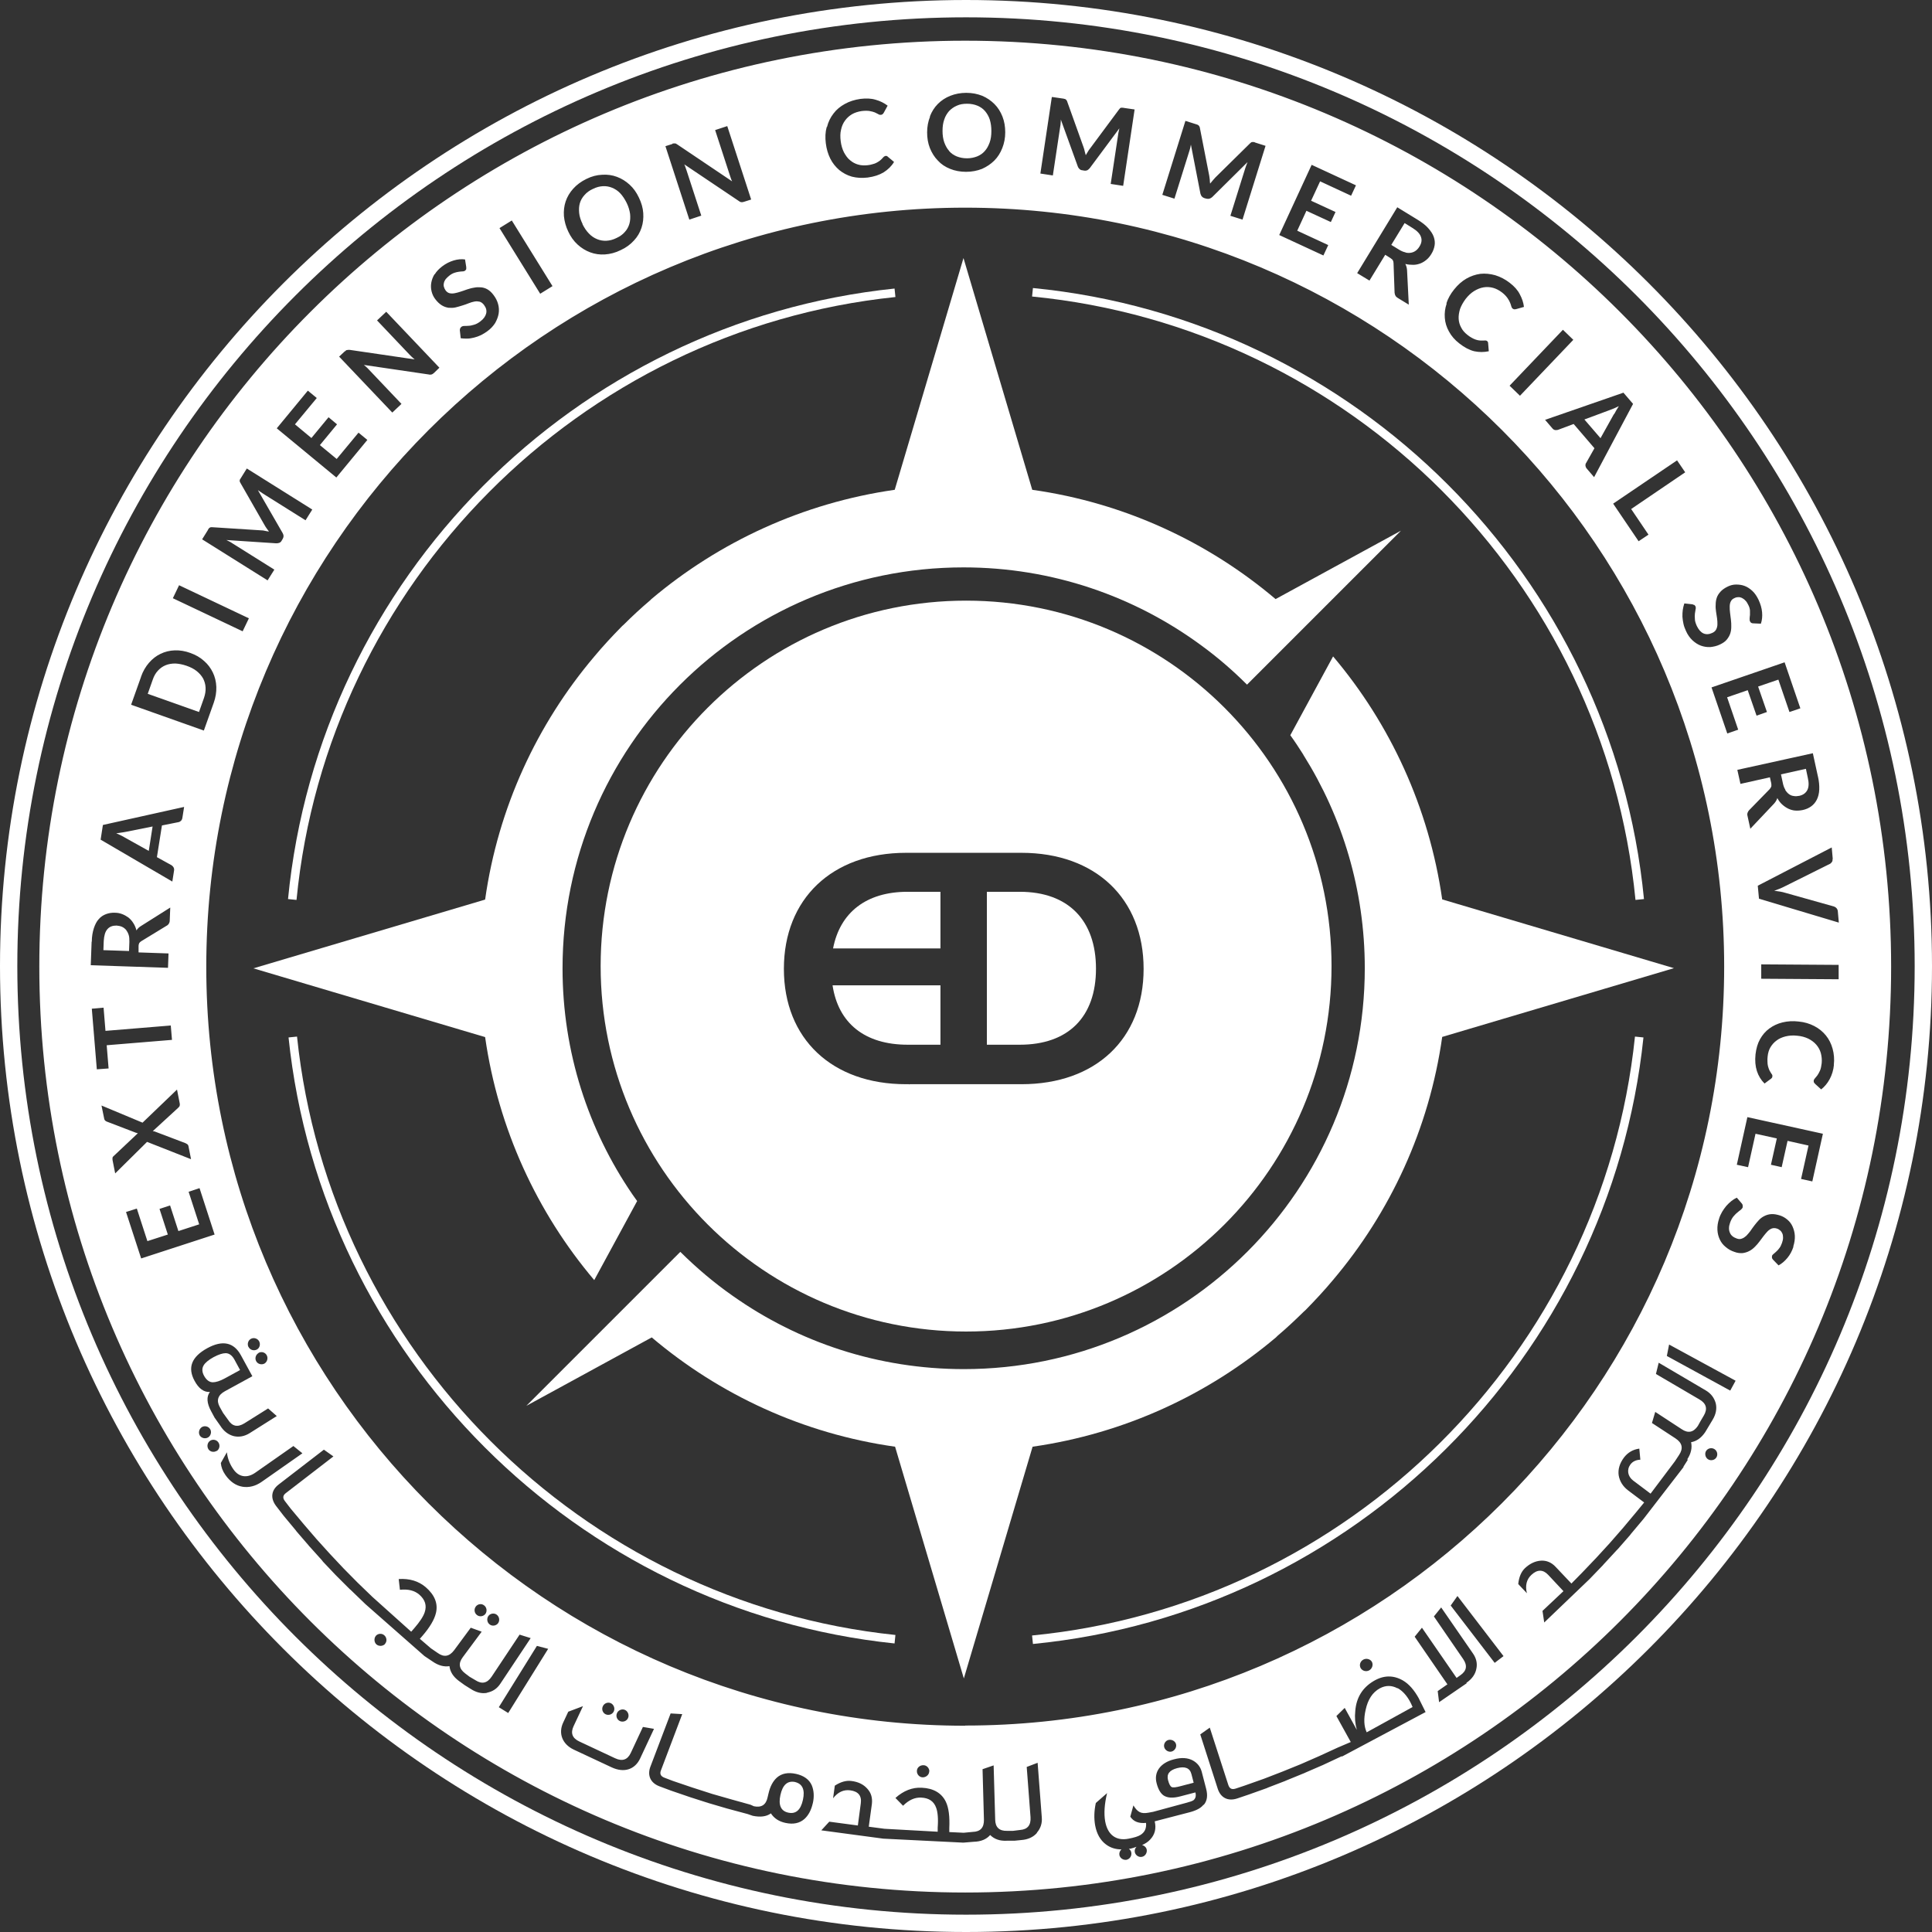 <svg xmlns="http://www.w3.org/2000/svg" id="Layer_1" data-name="Layer 1" viewBox="0 0 111.55 111.55"><rect x="0" y="0" width="111.55" height="111.55" fill="#333333" stroke="none"/><defs><style>      .cls-1 {        fill-rule: evenodd;      }      .cls-1, .cls-2 {        fill: #fff;        stroke-width: 0px;      }    </style></defs><path class="cls-2" d="m55.78,111.55C25.02,111.55,0,86.53,0,55.78S25.02,0,55.78,0s55.77,25.02,55.77,55.78-25.02,55.77-55.77,55.77Zm0-110.55C25.57,1,1,25.57,1,55.78s24.57,54.77,54.78,54.77,54.77-24.57,54.77-54.77S85.98,1,55.78,1Z"></path><g><path class="cls-2" d="m17.12,51.96l-.49-.05c1.8-18.5,16.53-33.33,35.02-35.25l.05.49c-18.25,1.9-32.8,16.54-34.58,34.81Z"></path><path class="cls-2" d="m51.65,94.89c-18.36-1.91-33.08-16.63-34.99-34.99l.49-.05c1.89,18.13,16.42,32.66,34.55,34.55l-.05.49Z"></path><path class="cls-2" d="m59.64,94.92l-.05-.49c18.27-1.78,32.91-16.32,34.81-34.58l.49.05c-1.93,18.49-16.75,33.21-35.25,35.02Z"></path><path class="cls-2" d="m94.43,51.96c-1.79-18.39-16.44-33.04-34.84-34.84l.05-.49c18.63,1.82,33.46,16.65,35.28,35.28l-.49.05Z"></path></g><g><path class="cls-1" d="m35.91,36.17l.03-.03h.01s-.03.01-.04.03Z"></path><path class="cls-1" d="m83.27,51.93c-.76-5.3-3-10.13-6.3-14.03l-2.47,4.55c.26.36.51.74.75,1.12,0,.02.01.03.02.04,2.23,3.56,3.53,7.77,3.53,12.29,0,12.78-10.36,23.15-23.15,23.15-4.96,0-9.56-1.56-13.33-4.22h0c-1.09-.76-2.1-1.62-3.04-2.55l-3.36,3.36.04.04s-.03-.03-.04-.04l-5.53,5.53,7.24-3.95c3.91,3.31,8.74,5.56,14.05,6.31l3.97,13.38,3.97-13.38c5.31-.76,10.14-3.01,14.05-6.31l.09-.09c.52-.44,1.02-.91,1.51-1.39l.11-.1h0c.55-.56,1.09-1.14,1.59-1.74h0c3.3-3.9,5.55-8.72,6.3-14.03l13.38-3.97-13.38-3.97Z"></path><path class="cls-1" d="m36.79,69.35c-.09-.13-.18-.25-.27-.38,0,0,0,0,0,0-2.55-3.72-4.04-8.22-4.04-13.06,0-12.78,10.36-23.15,23.15-23.15,5.13,0,9.87,1.67,13.71,4.49h0c.95.69,1.84,1.46,2.66,2.28l3.36-3.36,5.53-5.53-7.24,3.95c-3.91-3.31-8.74-5.56-14.05-6.31l-3.97-13.38-3.97,13.38c-5.31.76-10.14,3.01-14.05,6.31l-.07.07c-.53.45-1.04.92-1.53,1.41l-.08.07-.03.03h0c-.55.56-1.09,1.14-1.59,1.74h0c-3.3,3.9-5.55,8.72-6.3,14.03l-13.38,3.97,13.38,3.97c.76,5.3,3,10.13,6.3,14.03l2.47-4.55Z"></path></g><g><path class="cls-1" d="m93.19,23.92c.04-.06.08-.13.12-.21.05-.08.1-.17.16-.26-.1.05-.19.09-.28.13-.09.04-.17.07-.23.09l-1.48.55.93,1.08.77-1.38Z"></path><path class="cls-1" d="m7.01,48.07c-.09.02-.19.03-.3.04.1.04.19.09.28.13.08.04.16.08.22.12l1.38.77.22-1.41-1.55.31c-.07.01-.15.03-.24.04Z"></path><path class="cls-1" d="m7.28,53.69c-.07-.08-.15-.14-.24-.18-.09-.04-.2-.06-.31-.07-.23,0-.4.06-.53.21-.13.15-.19.37-.21.68l-.02.53,1.48.05.02-.52c0-.16,0-.29-.04-.41-.04-.12-.09-.21-.15-.29Z"></path><path class="cls-1" d="m13.86,79.1l-.33-.61c-.13-.23-.3-.36-.5-.36-.17,0-.4.07-.7.23-.29.16-.48.32-.57.47-.11.18-.1.39.03.62.13.23.3.36.5.36.17,0,.41-.07.7-.23l.86-.47Z"></path><path class="cls-1" d="m45.91,102.89c-.44-.09-.72.16-.85.75s.03.93.46,1.02c.43.09.71-.15.84-.74.13-.59-.03-.93-.46-1.03Z"></path><path class="cls-1" d="m67.96,102.09c-.44.12-.61.34-.52.69.06.23.13.36.21.4.08.04.25.02.51-.05l.76-.2-.13-.5c-.09-.35-.37-.46-.83-.34Z"></path><path class="cls-1" d="m33.63,12.94c.11.22.23.4.38.55.14.15.3.25.47.32.17.07.35.1.54.09.19-.01.38-.06.58-.16.2-.09.36-.21.48-.35.13-.14.21-.3.26-.47.05-.17.06-.36.04-.57-.03-.2-.09-.42-.2-.64-.11-.22-.23-.4-.37-.55-.14-.15-.3-.25-.47-.32-.17-.07-.35-.1-.53-.09-.19.01-.38.06-.58.16-.2.09-.36.21-.48.35-.13.14-.22.3-.27.47s-.06.36-.04.57c.02.2.09.42.2.64Z"></path><path class="cls-1" d="m80.69,97.48c-.34-.18-.68-.18-1.02,0-.42.23-.69.64-.82,1.24-.12.52-.1.95.06,1.3l2.65-1.46c-.04-.1-.09-.2-.14-.3-.2-.37-.44-.63-.72-.79Z"></path><path class="cls-1" d="m81.15,14.58c.12.03.23.03.33.01.1-.02.19-.06.27-.12.08-.06.15-.14.21-.24.12-.19.15-.38.08-.56-.06-.18-.23-.35-.49-.51l-.45-.28-.77,1.26.44.27c.13.08.26.14.38.16Z"></path><path class="cls-1" d="m11.73,39.18c-.09-.16-.21-.3-.37-.43-.16-.13-.36-.23-.59-.31-.23-.08-.45-.12-.65-.13-.21,0-.39.03-.56.1-.17.07-.31.17-.44.31-.13.14-.23.31-.3.52l-.29.82,2.96,1.05.29-.82c.07-.21.1-.4.09-.59-.01-.19-.06-.36-.14-.52Z"></path><path class="cls-1" d="m55.73,2.35C26.2,2.35,2.27,26.28,2.27,55.81s23.94,53.46,53.46,53.46,53.46-23.94,53.46-53.46S85.26,2.35,55.73,2.35Zm50.08,47.24c0,.07,0,.13-.04.18s-.07.09-.12.11l-2.61,1.3c-.08.04-.18.09-.28.13s-.21.08-.32.12c.24.03.45.06.64.12l2.81.79s.1.04.14.09c.04.04.07.1.08.17l.06.67-4.61-1.38-.07-.75,4.27-2.21.06.67Zm-.85-4.78c.07.3.09.56.08.78-.01.23-.06.42-.14.58-.08.16-.19.29-.33.39-.14.1-.3.17-.49.21-.15.03-.29.04-.43.03-.14-.01-.27-.05-.4-.11-.12-.06-.24-.14-.35-.24-.11-.1-.2-.22-.28-.37-.04.12-.1.22-.19.32l-1.37,1.45-.16-.73c-.02-.07-.02-.13,0-.19s.05-.11.09-.15l1.19-1.22s.07-.09.09-.14c.01-.05.01-.11,0-.19l-.08-.35-1.7.38-.18-.81,4.36-.96.29,1.33Zm-1.02-3.91l-.62.21-.64-1.87-1.17.4.51,1.47-.6.21-.51-1.47-1.19.41.64,1.87-.63.22-.91-2.66,4.22-1.45.91,2.66Zm-48.21,58.74c-24.2,0-43.82-19.62-43.82-43.82S31.53,11.99,55.73,11.99s43.82,19.62,43.82,43.82-19.62,43.82-43.82,43.82Zm23.33-3.2c-.18.1-.4.04-.5-.13-.09-.17-.03-.39.16-.49.17-.09.4-.03.49.13.09.17.02.39-.15.49Zm-11.41,4.69c-.18.05-.38-.07-.43-.25-.05-.18.07-.38.25-.42s.38.06.43.24c.05.18-.07.38-.25.43Zm-14,1.15c0,.19-.18.34-.37.34-.2,0-.35-.18-.34-.37,0-.19.18-.34.38-.33.19,0,.34.17.34.36Zm-17.39-3.08c-.08.18-.3.25-.47.17-.17-.08-.25-.29-.16-.47.08-.17.3-.25.46-.17.17.08.25.3.17.47Zm-.82-.39c-.08.18-.3.25-.47.17s-.25-.29-.16-.47c.08-.17.29-.25.46-.17.17.08.25.3.17.47Zm-6.68-5.09c-.11.15-.34.19-.49.07-.15-.11-.18-.34-.07-.49.11-.15.34-.18.48-.07.15.11.19.33.08.49Zm-.73-.54c-.11.15-.34.19-.49.07-.16-.12-.18-.34-.07-.49.11-.15.33-.19.48-.07.15.11.19.33.08.49Zm-13.1-15.07c.17-.09.38-.03.47.14.09.17.03.38-.13.48-.17.09-.39.03-.48-.14-.09-.17-.02-.38.14-.47Zm-.58-.33c-.09-.17-.03-.39.14-.48.17-.09.38-.02.47.14.09.17.04.39-.13.48-.17.09-.39.03-.48-.15Zm83.47-42.86s.05.05.07.08c.02.05.03.11.01.18-.01.07-.03.16-.04.25-.01.1-.01.2,0,.32,0,.12.05.25.11.39.1.21.23.36.38.43.16.07.33.06.52-.03.11-.05.18-.12.22-.2.04-.08.07-.18.07-.29,0-.11,0-.23-.02-.35-.02-.13-.04-.26-.06-.39-.02-.13-.03-.27-.02-.4,0-.14.02-.27.06-.39.04-.13.12-.25.22-.36.1-.11.24-.21.43-.3.15-.07.3-.11.47-.11.17,0,.33.02.49.08.16.06.31.16.45.29.14.13.26.31.36.52.11.24.18.48.2.71.02.24,0,.46-.07.66l-.44-.02c-.05,0-.09-.01-.12-.03-.03-.02-.05-.05-.07-.09-.02-.04-.02-.09-.02-.15,0-.06.01-.13.02-.21,0-.08,0-.17,0-.27-.01-.1-.04-.21-.1-.32-.05-.1-.1-.19-.17-.25-.06-.07-.13-.11-.2-.15-.07-.03-.14-.05-.22-.04-.07,0-.15.02-.22.06-.1.04-.16.11-.2.19s-.06.18-.06.29c0,.11,0,.23.02.36.02.13.03.26.05.4s.02.27.02.41c0,.14-.02.27-.06.39-.04.12-.11.24-.2.35-.09.11-.22.2-.39.28-.18.09-.37.13-.56.15-.19.01-.37-.02-.54-.08s-.34-.17-.49-.31-.28-.32-.38-.55c-.06-.13-.11-.26-.14-.4-.03-.14-.05-.27-.06-.41,0-.14,0-.27.02-.4.02-.13.05-.25.09-.37l.46.05s.07.02.1.04Zm-.52-7.65l-3.12,2.12,1,1.48-.57.38-1.47-2.17,3.69-2.5.47.69Zm-3.56-4.59l.55.64-2.25,4.23-.42-.49c-.05-.06-.07-.11-.08-.17,0-.06,0-.11.04-.16l.48-.85-1.2-1.4-.91.34s-.1.02-.16.01c-.06-.01-.11-.04-.16-.1l-.42-.49,4.53-1.57Zm-2.9-3.06l-3.08,3.23-.6-.58,3.08-3.23.6.58Zm-7.33-2.1c.09-.28.24-.55.45-.81.21-.26.44-.47.7-.62s.53-.24.81-.28c.28-.03.57,0,.86.08.29.09.57.23.84.44.26.2.46.42.58.66.13.24.21.48.24.73l-.46.13s-.06.01-.09.01c-.03,0-.07-.02-.1-.04-.04-.03-.06-.07-.08-.13-.01-.06-.04-.13-.07-.21-.03-.08-.08-.17-.15-.27-.07-.1-.17-.21-.31-.32-.17-.13-.34-.22-.52-.27-.18-.05-.37-.06-.55-.03-.18.03-.36.1-.54.21-.18.11-.34.26-.49.45-.15.2-.26.4-.33.59-.06.2-.09.39-.08.57.01.18.06.35.15.51.08.16.2.29.35.41.09.07.17.13.25.17.08.05.16.08.24.11.08.03.16.04.24.05.08,0,.17.01.26,0,.03,0,.05,0,.08,0,.03,0,.05.02.07.03.04.03.06.07.06.11l.04.48c-.28.06-.56.06-.84,0-.28-.07-.57-.22-.86-.45-.26-.2-.46-.43-.6-.69-.14-.25-.22-.51-.24-.79-.02-.27.01-.55.11-.83Zm-2.83-5.55l1.16.71c.26.16.47.32.62.49.15.17.26.33.32.5.06.17.08.34.05.51-.03.17-.09.33-.19.49-.08.13-.17.24-.28.33-.11.09-.22.16-.35.21-.13.05-.27.08-.41.08-.15,0-.3-.01-.46-.05.06.11.09.23.1.36l.1,1.99-.64-.39c-.06-.04-.11-.08-.13-.13-.03-.05-.04-.11-.05-.17l-.06-1.71c0-.06-.02-.12-.04-.16-.02-.04-.07-.08-.14-.13l-.3-.19-.91,1.49-.71-.43,2.32-3.81Zm-4.94-2.45l2.55,1.18-.28.6-1.79-.83-.52,1.12,1.41.65-.27.58-1.41-.65-.53,1.15,1.79.83-.28.6-2.55-1.18,1.87-4.05Zm-7.29-2.54l.6.19s.07.02.09.03.05.02.06.04c.02.01.03.03.05.06s.02.05.03.09l.54,2.76c.01.07.02.15.03.22,0,.08.01.15.02.23.05-.06.1-.12.15-.18.05-.06.1-.12.15-.17l2-1.97s.05-.04.07-.06c.02-.01.04-.02.07-.02.02,0,.05,0,.07,0,.03,0,.06.01.09.03l.6.19-1.33,4.26-.7-.22.86-2.75c.02-.05.04-.11.06-.17s.05-.12.07-.18l-2.04,2.02s-.1.08-.16.09c-.06.02-.12.01-.18,0l-.11-.03c-.06-.02-.11-.05-.15-.1-.04-.04-.06-.1-.08-.16l-.55-2.83c-.01.07-.03.13-.04.2-.02.06-.03.12-.05.17l-.86,2.75-.7-.22,1.33-4.26Zm-7.7-1.38l.62.09s.07.01.09.02c.03,0,.05.01.07.03.02.01.04.03.05.05.02.02.03.05.04.08l.95,2.65c.02.07.05.14.06.22.02.07.04.15.06.22.04-.07.08-.14.12-.2.04-.07.08-.13.13-.19l1.67-2.25s.04-.05.06-.07c.02-.02.04-.03.06-.03.02,0,.05,0,.07,0,.03,0,.06,0,.09.01l.62.09-.66,4.41-.72-.11.43-2.85c0-.05.02-.11.03-.17.01-.06.03-.13.04-.19l-1.71,2.3c-.04.05-.09.09-.14.12-.05.02-.11.03-.18.02l-.11-.02c-.06,0-.12-.03-.16-.07-.04-.04-.08-.09-.1-.15l-.98-2.71c0,.07,0,.13-.01.2,0,.06-.01.12-.02.18l-.43,2.85-.72-.11.66-4.41Zm-7.06,1.12c.11-.28.26-.52.46-.72.2-.2.44-.36.72-.47.28-.11.59-.17.92-.17.34,0,.64.06.92.17.28.12.51.28.71.48.2.2.35.44.46.72s.16.58.16.91c0,.33-.06.63-.17.91-.11.28-.26.52-.46.72-.2.2-.44.36-.71.48-.28.11-.59.17-.92.17-.34,0-.65-.06-.92-.17-.28-.11-.52-.27-.71-.48-.2-.2-.35-.45-.46-.72-.11-.28-.16-.58-.16-.91,0-.33.06-.63.17-.91Zm-5.94.61c.07-.29.2-.55.37-.77.17-.23.39-.41.66-.56s.56-.24.9-.29c.33-.04.62-.03.88.05.26.07.49.19.69.34l-.23.42s-.03.05-.06.07c-.02.02-.06.04-.1.04-.05,0-.1,0-.15-.04-.05-.03-.12-.06-.2-.1-.08-.03-.18-.06-.3-.08-.12-.02-.27-.02-.45,0-.21.03-.4.09-.56.18-.17.1-.3.22-.41.37-.11.15-.19.33-.23.53-.05.2-.05.42-.02.66.03.25.1.47.19.65.1.18.21.34.35.45.14.12.29.2.46.25.17.05.35.06.54.04.11-.01.21-.03.3-.06.09-.02.17-.05.24-.09.07-.04.14-.08.2-.13.06-.05.12-.11.18-.18.02-.02.04-.04.06-.05.02-.01.04-.02.07-.03.04,0,.09,0,.12.04l.37.31c-.15.25-.35.44-.6.6-.25.15-.55.25-.92.3-.33.04-.63.02-.91-.05-.28-.08-.52-.21-.73-.38-.21-.18-.39-.4-.52-.66-.13-.26-.22-.56-.26-.89-.04-.33-.03-.64.05-.93Zm-8.94.97s.06-.02.09-.02c.02,0,.05,0,.07,0,.02,0,.04,0,.07.02.02.01.05.03.08.05l3.15,2.12c-.03-.07-.06-.13-.08-.2-.02-.06-.04-.12-.06-.18l-.84-2.58.7-.23,1.38,4.24-.41.13c-.06.02-.12.03-.16.02-.05,0-.1-.03-.15-.07l-3.14-2.11c.03.06.05.12.07.18.02.06.04.12.06.17l.85,2.61-.69.23-1.38-4.24.41-.13Zm-6.15,3.33c.09-.27.24-.52.44-.74.2-.22.45-.41.76-.56.3-.15.61-.23.91-.24.3-.02.58.02.85.12.27.1.51.25.73.45.22.2.4.45.54.75.14.29.23.59.25.89.02.3-.01.58-.1.85-.09.27-.23.52-.44.74-.2.22-.45.41-.76.55-.3.15-.61.23-.91.25-.3.02-.58-.02-.85-.12-.27-.1-.51-.25-.73-.45-.22-.2-.4-.45-.54-.75-.14-.29-.22-.59-.25-.89-.02-.3.01-.58.1-.85Zm-3.11,1.1l2.35,3.79-.71.44-2.35-3.79.71-.44Zm-4.45,3.11c.1-.17.25-.32.43-.46.21-.16.43-.27.66-.34.23-.07.45-.09.66-.06l.07.44s0,.09,0,.12c-.01.03-.04.06-.07.09-.03.02-.08.04-.14.04-.06,0-.13.01-.21.02-.08.01-.17.03-.26.06-.09.03-.19.08-.29.16-.09.07-.16.14-.22.21-.05.07-.09.15-.1.22-.02.07-.02.15,0,.22.02.07.05.14.1.21.06.08.14.14.23.16.09.02.19.02.29,0,.11-.02.22-.05.34-.09.12-.04.25-.08.38-.13.13-.04.26-.08.4-.1.13-.03.27-.03.4-.02.13.01.26.05.38.12.12.07.24.18.35.33.12.16.21.33.26.52.05.18.06.37.03.55-.03.18-.1.36-.2.54-.11.17-.26.34-.46.48-.11.08-.24.16-.36.22-.13.06-.26.11-.39.14s-.26.06-.4.06c-.13,0-.26,0-.38-.02l-.05-.46s0-.07.02-.11c.01-.03.04-.06.07-.09.04-.03.1-.05.17-.05.07,0,.16,0,.25-.01.1,0,.2-.03.31-.06.11-.03.23-.09.36-.19.19-.14.3-.3.34-.46.04-.17,0-.33-.13-.5-.07-.09-.15-.15-.24-.18-.09-.02-.19-.03-.3-.01-.11.02-.22.05-.34.1-.12.05-.24.09-.37.13-.13.04-.26.08-.39.11s-.27.03-.4.02c-.13-.02-.26-.06-.39-.14-.13-.08-.26-.2-.38-.36-.1-.13-.17-.28-.21-.44-.04-.16-.05-.33-.02-.5s.09-.34.19-.5Zm-5.2,4.46s.05-.05.07-.06c.02-.02.04-.03.06-.03.02,0,.04,0,.07-.01.02,0,.06,0,.09,0l3.75.55c-.05-.05-.11-.09-.16-.14-.05-.05-.09-.09-.14-.14l-1.87-1.97.53-.5,3.07,3.23-.31.3s-.09.08-.14.09c-.05.01-.1.02-.17,0l-3.74-.55s.1.09.15.13c.05.04.09.09.13.13l1.89,1.99-.53.5-3.07-3.23.32-.3Zm-2.12,2.26l.51.42-1.26,1.52.95.79.99-1.2.49.41-.99,1.2.97.8,1.26-1.52.51.42-1.79,2.17-3.44-2.84,1.79-2.17Zm-5.78,8.04s.04-.06.05-.08c.02-.02.03-.04.05-.05.02-.01.04-.02.07-.03.02,0,.06,0,.09,0l2.81.18c.08,0,.15.01.23.03s.15.03.23.04c-.05-.06-.09-.13-.14-.19-.04-.06-.09-.13-.12-.19l-1.39-2.43s-.03-.06-.04-.08c0-.02,0-.05,0-.07,0-.02.01-.05.03-.07.01-.02.03-.05.05-.08l.33-.53,3.78,2.37-.39.62-2.44-1.53s-.09-.06-.15-.1c-.05-.04-.1-.07-.16-.11l1.43,2.48c.03.06.05.11.05.17,0,.06-.02.12-.05.17l-.06.1c-.03.06-.08.1-.13.12s-.11.03-.18.03l-2.88-.19c.06.03.12.06.18.09.06.03.11.06.15.09l2.44,1.53-.39.62-3.78-2.37.33-.53Zm-1.66,3.19l4.03,1.91-.36.75-4.03-1.91.36-.75Zm-2.2,5.29c.11-.32.27-.59.46-.81.2-.23.42-.4.67-.52.25-.12.52-.19.82-.2.3-.01.6.04.9.15.31.11.57.26.79.46.22.19.39.42.51.67.12.25.19.53.2.83.01.3-.04.61-.15.92l-.57,1.6-4.2-1.49.57-1.6Zm-2.19,8.55l4.68-1.04-.1.63c-.01.07-.04.13-.08.17-.04.04-.09.07-.15.08l-.95.19-.29,1.83.85.47s.08.06.11.12c.03.05.04.11.03.18l-.1.64-4.14-2.42.13-.84Zm-.65,6.74c0-.3.05-.56.12-.78.07-.21.16-.39.28-.52.12-.14.26-.23.42-.29.16-.06.33-.09.52-.08.15,0,.29.03.42.08.13.05.25.12.36.2.11.09.2.19.28.32.08.12.14.27.18.42.06-.1.15-.19.27-.26l1.68-1.06-.03.75c0,.07-.02.13-.05.18-.03.05-.07.09-.13.12l-1.46.89c-.05.03-.09.07-.12.11-.02.04-.04.1-.04.19v.35s1.73.06,1.73.06l-.03.83-4.46-.15.05-1.36Zm0,3.87l.68-.06.11,1.34,3.77-.31.07.83-3.77.31.11,1.34-.68.05-.29-3.51Zm1.2,8.72c-.01-.06-.01-.1,0-.13s.03-.06.06-.08l1.4-1.32s-.06-.01-.08-.02c-.03,0-.06-.02-.09-.03l-1.62-.62c-.08-.03-.13-.08-.15-.15l-.16-.78,2.37.99,1.99-1.91.16.81c.01.05,0,.1-.01.14-.02.04-.05.07-.08.1l-1.47,1.35s.05,0,.07.01c.02,0,.04.01.07.02l1.74.66s.08.04.11.06c.04.03.06.06.07.11l.15.76-2.54-1-1.84,1.82-.16-.81Zm.77,3.02l.63-.2.61,1.88,1.18-.38-.48-1.48.61-.2.48,1.48,1.2-.39-.61-1.88.63-.21.87,2.68-4.24,1.38-.87-2.67Zm4.27,12.91c-.1-.16-.05-.38.11-.49.16-.1.38-.05.48.11.1.15.05.38-.11.48-.16.1-.38.05-.48-.1Zm.97.88c-.16.1-.38.06-.48-.1-.1-.17-.05-.39.11-.49.16-.1.38-.05.48.12.1.16.05.38-.11.48Zm-.11-1.9h0l-.21-.39c-.25-.46-.28-.84-.07-1.11-.35.02-.65-.2-.89-.65-.41-.76-.17-1.38.74-1.88.88-.48,1.53-.34,1.94.41l.66,1.21-1.59.87c-.4.22-.5.53-.29.91l.19.34h0l.29.4c.24.38.55.44.94.2l1.37-.86.5.44-1.57.99c-.29.18-.6.24-.91.17-.31-.08-.58-.28-.78-.6l-.31-.44Zm1.6,3.97c-.38-.06-.71-.29-.98-.67-.17-.24-.25-.47-.27-.7l.35-.62c.04.35.16.68.38.99.31.45.79.52,1.26.19l2.2-1.54.52.42-2.34,1.64c-.37.26-.74.35-1.13.29Zm8.24,9.07c-.12.14-.35.16-.5.04-.14-.12-.16-.35-.04-.5.12-.14.35-.16.49-.03.14.12.17.35.04.49Zm5.89,2.83c-.32.06-.64-.02-.96-.23l-.35-.22-.33-.24c-.32-.24-.5-.52-.54-.85-.33.05-.65-.04-.99-.28l-.45-.3-3.41-3-.83-.8h0s-.03-.03-.03-.03l-.04-.03h0s-.75-.75-.75-.75h0s-.03-.03-.03-.03l-.04-.04h0s-.73-.77-.73-.77h0s-.03-.04-.03-.04l-.03-.04h0s-.71-.79-.71-.79h0s-.03-.03-.03-.03l-.03-.04h0s-.69-.8-.69-.8h0s-.03-.04-.03-.04l-.03-.04h0s-.69-.83-.69-.83l-.44-.57c-.35-.46-.27-.92.15-1.24l2.61-2.01.55.39-2.75,2.12c-.17.13-.19.28-.05.46l.33.43.77.92.74.86.77.85.78.83.8.81.86.83,2.24,2.01.16-.18c.34-.39.54-.7.62-.94.13-.39.03-.72-.31-1.02-.28-.24-.65-.33-1.12-.28l-.07-.62c.63-.04,1.15.12,1.56.47.52.45.72.95.59,1.49-.09.38-.35.82-.78,1.32l-.15.17.64.55.38.26c.37.27.68.22.96-.15l.96-1.3.63.23-1.09,1.47c-.27.36-.22.67.14.94l.25.19.34.2c.37.24.68.18.94-.21l1.61-2.42.64.2-1.75,2.63c-.19.29-.45.46-.77.52Zm1.22,1.17l-.55-.34,2.2-3.54.65.17-2.31,3.71Zm5.96,3.13l-2.18-1.02c-.66-.31-.91-.94-.61-1.57l.29-.62.85-.32-.54,1.15c-.19.4-.08.7.33.89l2.07.97c.41.19.71.09.9-.31l.7-1.5.64.11-.8,1.71c-.3.64-.93.85-1.65.51Zm11.62,2.07c-.09.4-.25.7-.48.91-.28.25-.65.33-1.1.23-.38-.08-.66-.27-.84-.55-.26.19-.61.23-1.05.14l-.29-.1-1.19-.32h0s-1.09-.32-1.09-.32h0s-1.03-.33-1.03-.33h0s-1.11-.38-1.11-.38h0s-.67-.25-.67-.25c-.54-.2-.71-.65-.53-1.13l1.17-3.08.67.04-1.23,3.25c-.08.2-.01.34.2.42l.5.19h0s1.09.37,1.09.37l1.18.38h0s1.12.32,1.12.32h0s1.08.3,1.08.3l.2.09c.43.09.7-.08.79-.52l.05-.21c.09-.4.25-.71.48-.92.28-.25.65-.32,1.11-.22.45.1.76.32.91.66.12.29.15.64.06,1.04Zm12.94,1.72c-.21.24-.51.38-.9.41l-.4.04h-.45c-.39.02-.71-.09-.95-.33-.22.25-.53.38-.95.39l-.6.05-4.62-.23-3.58-.48.46-.5,1.65.22.17-1.28c.06-.44-.15-.69-.61-.75-.38-.05-.71.1-.99.46l.1-.73c.34-.22.66-.31.96-.27.4.05.7.2.92.45.22.24.3.53.26.88l-.18,1.31.91.12,3.07.17v-.24c.04-.51,0-.89-.08-1.12-.13-.39-.42-.59-.87-.61-.37-.02-.72.14-1.05.47l-.44-.45c.47-.42.98-.62,1.52-.59.68.03,1.15.31,1.39.81.17.35.23.87.2,1.52v.23s.83.04.83.04l.52-.05c.45-.01.66-.25.65-.71l-.08-2.91.64-.22.09,3.14c.01.44.24.65.68.64h.35s.4-.05.4-.05c.44-.03.64-.28.61-.74l-.22-2.9.63-.24.24,3.15c.03.34-.07.64-.28.88Zm9.61-1.62c-.15.19-.42.33-.81.43l-2,.52c.1.42.01.77-.27,1.06-.12.13-.28.23-.46.31.13.03.25.14.27.27.03.19-.1.38-.28.41-.19.04-.38-.1-.41-.28-.02-.11.02-.22.1-.3-.12.04-.22.08-.35.11-.03,0-.06,0-.09.01.07.05.13.13.14.22.03.19-.09.37-.28.41-.19.03-.38-.1-.41-.28-.02-.12.03-.24.12-.32-.35,0-.65-.1-.9-.29-.32-.24-.53-.61-.62-1.1-.07-.4-.06-.83.04-1.29l.65-.57c-.15.63-.19,1.17-.11,1.63.14.77.62,1.15,1.36,1,.32-.06.54-.13.67-.21.25-.15.36-.38.33-.7-.42.04-.72-.07-.91-.36l.18-.65c.24.39.44.5.87.42l.27-.05,1.88-.51c.23-.06.38-.11.45-.16.12-.1.16-.25.11-.45l-.88.23c-.42.11-.73.09-.95-.05-.18-.12-.32-.36-.41-.71-.17-.64.21-1.18,1-1.38.44-.12.81-.09,1.1.07.25.14.42.35.5.63l.26,1c.1.39.06.69-.13.92Zm7.99-2.81l-1.05.49h0s-.04.02-.04.02l-.05.02h0s-.97.42-.97.42h0s-.04.02-.04.02l-.05.02h0s-.98.4-.98.4h0s-.05.02-.05.02l-.04.02h0s-.99.38-.99.38h0s-.04.02-.04.02l-.05.02h0s-1.01.36-1.01.36l-.68.23c-.55.18-.96-.06-1.12-.56l-1.01-3.14.55-.39,1.07,3.31c.07.21.2.28.42.21l.51-.17,1.13-.4,1.06-.41,1.06-.43,1.05-.46,1.09-.5.75-.32-.83-1.5.48-.47.7,1.27c-.1-.36-.13-.72-.09-1.09.06-.78.42-1.35,1.06-1.73.57-.34,1.13-.35,1.68-.04.35.2.66.55.94,1.06-.04-.07.09.19.38.77l-4.83,2.57Zm7.21-4.21l-1.59,1.09-.08-.64.56-.39-1.89-2.75.42-.52,2,2.9.21-.15c.37-.25.43-.56.17-.94l-1.69-2.46.42-.52,1.83,2.65c.2.28.27.59.2.9-.06.31-.25.58-.57.8Zm1.62-1.18l-2.54-3.31.39-.55,2.66,3.47-.51.39Zm11.16-11.74l-.26.41v.03s-2.3,2.98-2.3,2.98l-.73.87h0s-.03.04-.03.04l-.03.04h0s-.7.8-.7.8h0s-.04.04-.04.04l-.03.03h0s-.72.78-.72.78h0s-.03.03-.03.03l-.03.04h0s-.79.82-.79.82l-2.61,2.5-.1-.67,1.21-1.14-.88-.94c-.3-.32-.63-.32-.97,0-.28.26-.37.62-.26,1.06l-.5-.53c.04-.4.17-.71.39-.92.29-.27.6-.41.92-.43s.61.1.85.36l.91.96.61-.62.83-.87.77-.84.76-.87.77-.92.46-.56-.93-.7c-.3-.23-.48-.52-.54-.86-.05-.35.05-.69.3-1.03.22-.29.52-.47.89-.52l.06.64c-.25.01-.44.1-.57.27-.23.31-.16.69.15.93l1.01.76,1.4-1.86h0s.25-.38.25-.38c.25-.38.18-.69-.21-.95l-1.36-.89.19-.64,1.53,1c.37.25.68.18.93-.19l.15-.27.2-.34c.22-.38.14-.69-.26-.92l-2.51-1.47.16-.65,2.72,1.6c.3.18.48.42.57.73.08.31.02.64-.18.97l-.21.35-.21.35c-.22.33-.49.53-.82.59.07.32,0,.66-.23,1Zm1.64-.12c-.1.16-.33.21-.49.1-.15-.1-.2-.33-.1-.48.1-.16.33-.2.48-.1.16.1.21.32.11.48Zm.8-3.86l-3.66-2,.13-.66,3.84,2.09-.31.57Zm3.65-8.31c-.08.25-.2.47-.35.65-.15.18-.32.33-.51.43l-.31-.32s-.06-.07-.07-.11c0-.03,0-.07,0-.11.01-.04.04-.08.09-.12.05-.04.1-.08.16-.14.06-.05.12-.12.18-.2.06-.08.11-.18.15-.3.04-.11.06-.21.06-.3,0-.09-.01-.17-.04-.24-.03-.07-.07-.13-.13-.18-.06-.05-.12-.09-.2-.11-.1-.03-.19-.03-.28,0-.08.03-.17.09-.24.16s-.15.17-.23.27c-.08.11-.16.21-.24.32-.08.11-.17.21-.27.31s-.2.18-.32.24c-.11.06-.24.1-.38.12-.14.01-.3,0-.48-.07-.19-.06-.36-.16-.5-.28-.15-.12-.26-.26-.34-.43-.08-.17-.13-.35-.14-.56-.01-.21.02-.42.1-.66.04-.13.1-.26.17-.38.07-.12.15-.23.24-.34.09-.1.19-.2.29-.28s.21-.15.32-.2l.3.35s.04.06.04.1c0,.04,0,.07,0,.11-.02.05-.05.09-.11.14-.06.04-.13.1-.2.16-.08.06-.15.14-.23.23-.07.09-.14.21-.19.36-.08.22-.08.42-.01.57.06.16.2.27.4.34.11.04.21.04.3,0,.09-.03.17-.09.25-.16.08-.08.15-.17.23-.27.07-.11.15-.21.23-.32.08-.11.17-.21.26-.31.09-.1.2-.18.32-.24.12-.06.25-.1.4-.11.15-.01.32.02.51.08.15.05.29.13.42.24.13.11.23.24.3.4.07.16.12.33.13.53.01.19-.02.4-.09.62Zm1.08-3.77l-.64-.14.43-1.93-1.21-.27-.34,1.52-.62-.14.34-1.52-1.23-.27-.43,1.93-.65-.14.61-2.75,4.36.96-.61,2.75Zm1.26-6.75c-.03.33-.12.61-.25.85-.13.24-.29.43-.49.59l-.35-.32s-.04-.04-.06-.07c-.02-.03-.02-.06-.02-.11,0-.05.03-.09.07-.14s.09-.1.14-.17c.05-.07.1-.16.15-.27.05-.11.08-.26.1-.43.02-.21,0-.4-.05-.59-.05-.18-.14-.34-.26-.48-.12-.14-.28-.26-.46-.35-.19-.09-.4-.15-.64-.17-.25-.03-.48-.01-.68.04-.2.05-.38.13-.52.24-.15.11-.26.24-.35.39s-.14.33-.16.52c-.01.11-.02.21-.01.31,0,.09.01.18.03.26.02.08.05.16.08.23.04.07.08.15.13.22.02.02.03.04.04.07,0,.02.01.05,0,.08,0,.05-.03.08-.06.11l-.39.29c-.2-.2-.35-.44-.44-.72-.09-.28-.12-.6-.08-.97.04-.33.12-.62.26-.87.14-.25.32-.46.54-.62s.47-.28.76-.35c.29-.07.6-.09.93-.05.33.03.63.12.9.26s.49.32.67.54c.18.22.31.48.39.77.08.29.11.61.07.94Zm-4.2-4.95v-.83s4.47.03,4.47.03v.83s-4.47-.03-4.47-.03Z"></path><path class="cls-1" d="m54.8,8.72c.12.14.27.24.44.31.18.07.37.11.59.11.22,0,.41-.04.59-.11.17-.07.32-.17.44-.31.12-.13.21-.3.28-.49.07-.19.1-.41.1-.66,0-.25-.03-.46-.09-.66-.06-.19-.16-.36-.28-.5-.12-.14-.27-.24-.44-.31-.17-.07-.37-.11-.59-.11-.22,0-.42.03-.59.11-.17.07-.32.18-.45.31-.12.14-.22.3-.28.49-.07.19-.1.41-.1.66,0,.24.03.46.1.66.07.19.16.36.28.49Z"></path><path class="cls-1" d="m103.07,45.6c.06.1.14.19.22.25.08.06.17.1.28.11.1.02.21.01.32-.01.22-.05.37-.16.46-.33.09-.17.1-.41.03-.71l-.11-.52-1.44.32.11.51c.03.15.08.28.15.39Z"></path></g><g><path class="cls-1" d="m48.11,54.76h6.19v-3.27h-1.9c-2.39,0-3.9,1.2-4.3,3.27Z"></path><path class="cls-1" d="m52.4,60.32h1.9v-3.43h-6.23c.33,2.19,1.86,3.43,4.34,3.43Z"></path><path class="cls-1" d="m58.88,51.49h-1.9v8.83h1.9c2.81,0,4.4-1.61,4.4-4.39s-1.59-4.44-4.4-4.44Z"></path><path class="cls-1" d="m55.78,34.68c-11.65,0-21.1,9.45-21.1,21.1s9.45,21.1,21.1,21.1,21.1-9.45,21.1-21.1-9.45-21.1-21.1-21.1Zm3.2,27.92h-6.46v.02l-.03-.02h-.18c-4.27,0-7.05-2.62-7.05-6.66s2.78-6.7,7.05-6.7h.21s0,0,0,0h6.46c4.27,0,7.05,2.64,7.05,6.7s-2.78,6.66-7.05,6.66Z"></path></g></svg>